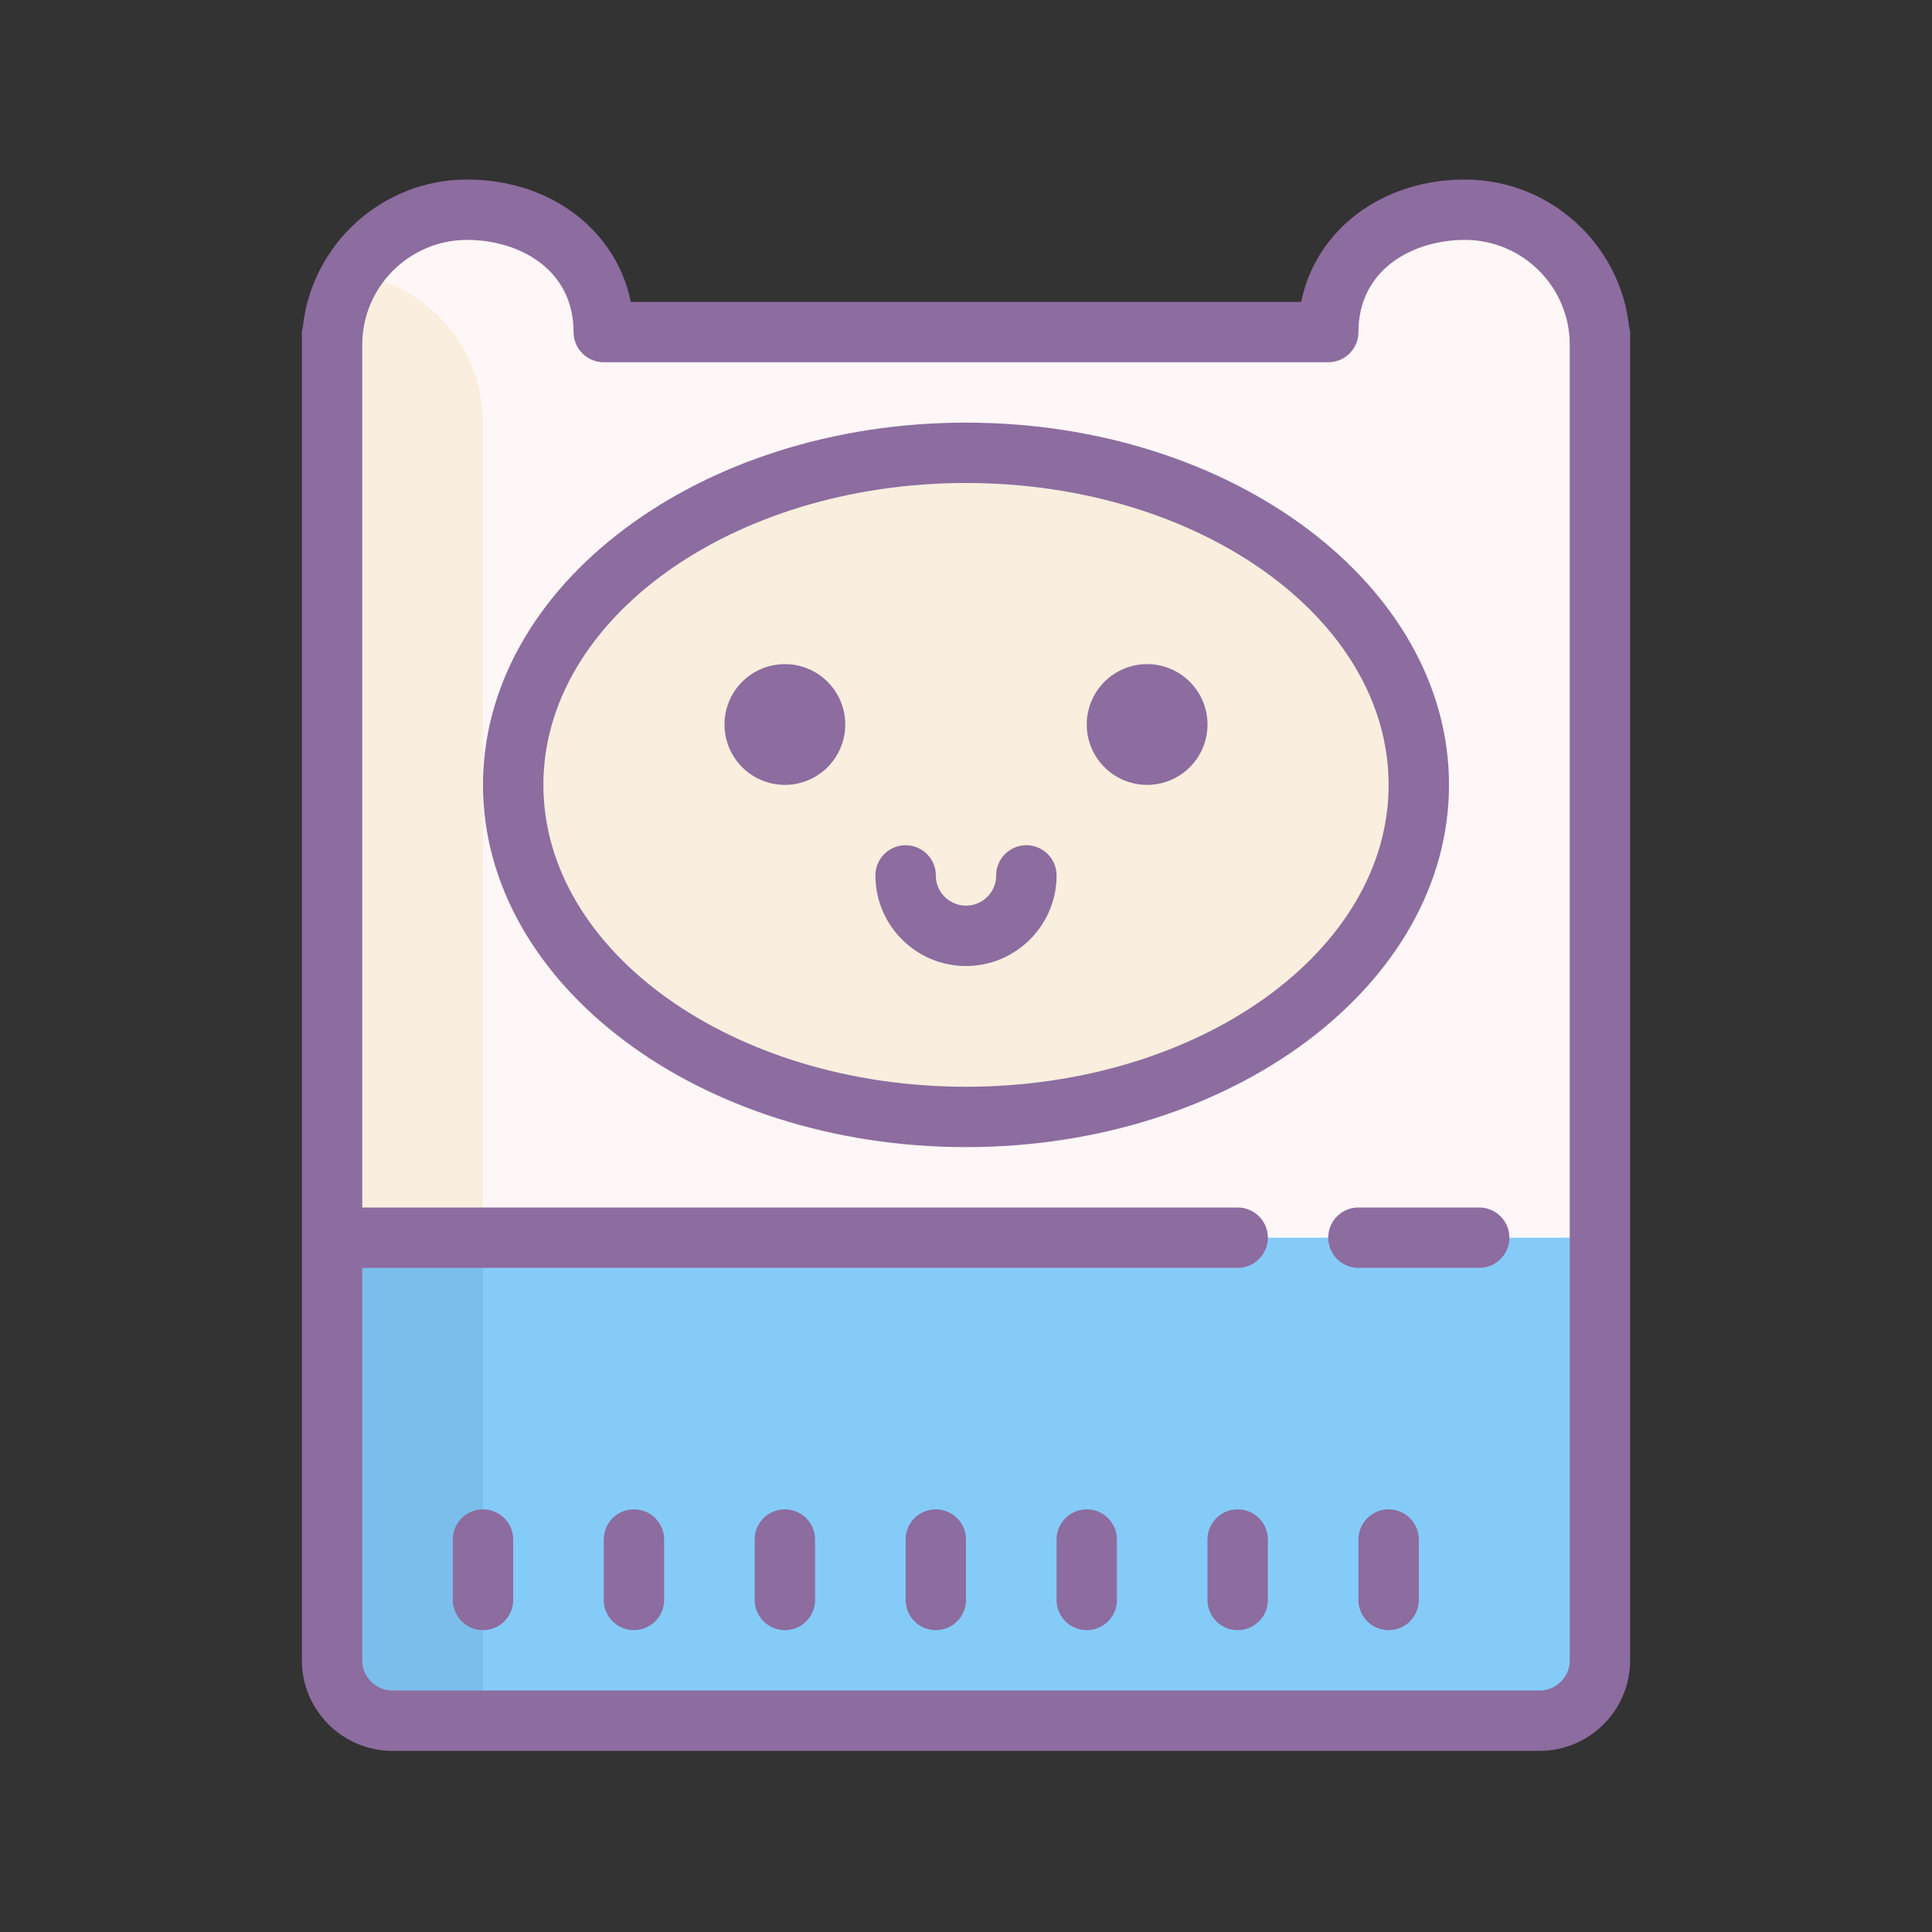 <svg xmlns="http://www.w3.org/2000/svg" x="0px" y="0px" width="100" height="100" viewBox="0 0 64 64">
	<rect x="0" y="0" width="64" height="64" fill="#333333" stroke="none"/>
	<path fill="#fff7f7" d="M52.958,11c-0.215-2.27-2.105-4.053-4.431-4.053C46.056,6.947,44,8.529,44,11H19.917 c-0.006-0.068-0.023-0.133-0.032-0.2c-0.03-0.215-0.076-0.421-0.135-0.625c-0.032-0.108-0.061-0.218-0.1-0.322 c-0.053-0.141-0.115-0.275-0.182-0.409c-0.034-0.069-0.072-0.135-0.11-0.202c-0.153-0.273-0.331-0.526-0.536-0.76 c-0.011-0.012-0.02-0.025-0.03-0.037c-0.119-0.133-0.246-0.256-0.38-0.373c-0.013-0.011-0.027-0.022-0.04-0.033 c-0.782-0.671-1.786-1.091-2.898-1.091c-2.327,0-4.216,1.783-4.431,4.053H11v30.053h4h38V11H52.958z"></path>
	<path fill="#faefde" d="M16 14c0-2.519-1.869-4.582-4.292-4.929-.354.573-.598 1.222-.665 1.929H11v30.053h4 .995C15.995 41.035 16 41.018 16 41V14zM32 15A15 11 0 1 0 32 37 15 11 0 1 0 32 15z"></path>
	<path fill="#85cbf8" d="M53 57L53 41 11 41 11 57"></path>
	<path fill="#7bbeeb" d="M11,57h4.899C15.965,56.677,16,56.343,16,56V41h-5V57z"></path>
	<g>
		<path fill="#8d6c9f" d="M48,26c0-6.617-7.178-12-16-12s-16,5.383-16,12s7.178,12,16,12S48,32.617,48,26z M32,36 c-7.72,0-14-4.486-14-10s6.28-10,14-10s14,4.486,14,10S39.72,36,32,36z"></path>
		<path fill="#8d6c9f" d="M53.97,10.852c-0.286-2.752-2.617-4.904-5.444-4.904c-2.773,0-4.942,1.685-5.423,4.053H20.896 c-0.481-2.368-2.65-4.053-5.423-4.053c-2.826,0-5.158,2.153-5.444,4.905C10.022,10.902,10,10.948,10,11v29v1.053V55 c0,1.654,1.346,3,3,3h38c1.654,0,3-1.346,3-3V41.053V41V11C54,10.947,53.978,10.902,53.97,10.852z M52,41v0.053V55 c0,0.551-0.448,1-1,1H13c-0.552,0-1-0.449-1-1V42h29c0.553,0,1-0.448,1-1s-0.447-1-1-1H12V11.421c0-1.916,1.559-3.474,3.474-3.474 C17.172,7.947,19,8.902,19,11c0,0.552,0.447,1,1,1h24c0.553,0,1-0.448,1-1c0-2.098,1.828-3.053,3.526-3.053 c1.915,0,3.474,1.558,3.474,3.474V41z"></path>
		<path fill="#8d6c9f" d="M26 22A2 2 0 1 0 26 26 2 2 0 1 0 26 22zM38 22A2 2 0 1 0 38 26 2 2 0 1 0 38 22zM49 40h-4c-.553 0-1 .448-1 1s.447 1 1 1h4c.553 0 1-.448 1-1S49.553 40 49 40zM16 50c-.553 0-1 .448-1 1v2c0 .552.447 1 1 1s1-.448 1-1v-2C17 50.448 16.553 50 16 50zM21 50c-.553 0-1 .448-1 1v2c0 .552.447 1 1 1s1-.448 1-1v-2C22 50.448 21.553 50 21 50zM26 50c-.553 0-1 .448-1 1v2c0 .552.447 1 1 1s1-.448 1-1v-2C27 50.448 26.553 50 26 50zM31 50c-.553 0-1 .448-1 1v2c0 .552.447 1 1 1s1-.448 1-1v-2C32 50.448 31.553 50 31 50zM36 50c-.553 0-1 .448-1 1v2c0 .552.447 1 1 1s1-.448 1-1v-2C37 50.448 36.553 50 36 50zM41 50c-.553 0-1 .448-1 1v2c0 .552.447 1 1 1s1-.448 1-1v-2C42 50.448 41.553 50 41 50zM46 50c-.553 0-1 .448-1 1v2c0 .552.447 1 1 1s1-.448 1-1v-2C47 50.448 46.553 50 46 50zM34 28c-.553 0-1 .448-1 1 0 .551-.448 1-1 1s-1-.449-1-1c0-.552-.447-1-1-1s-1 .448-1 1c0 1.654 1.346 3 3 3s3-1.346 3-3C35 28.448 34.553 28 34 28z"></path>
	</g>
</svg>